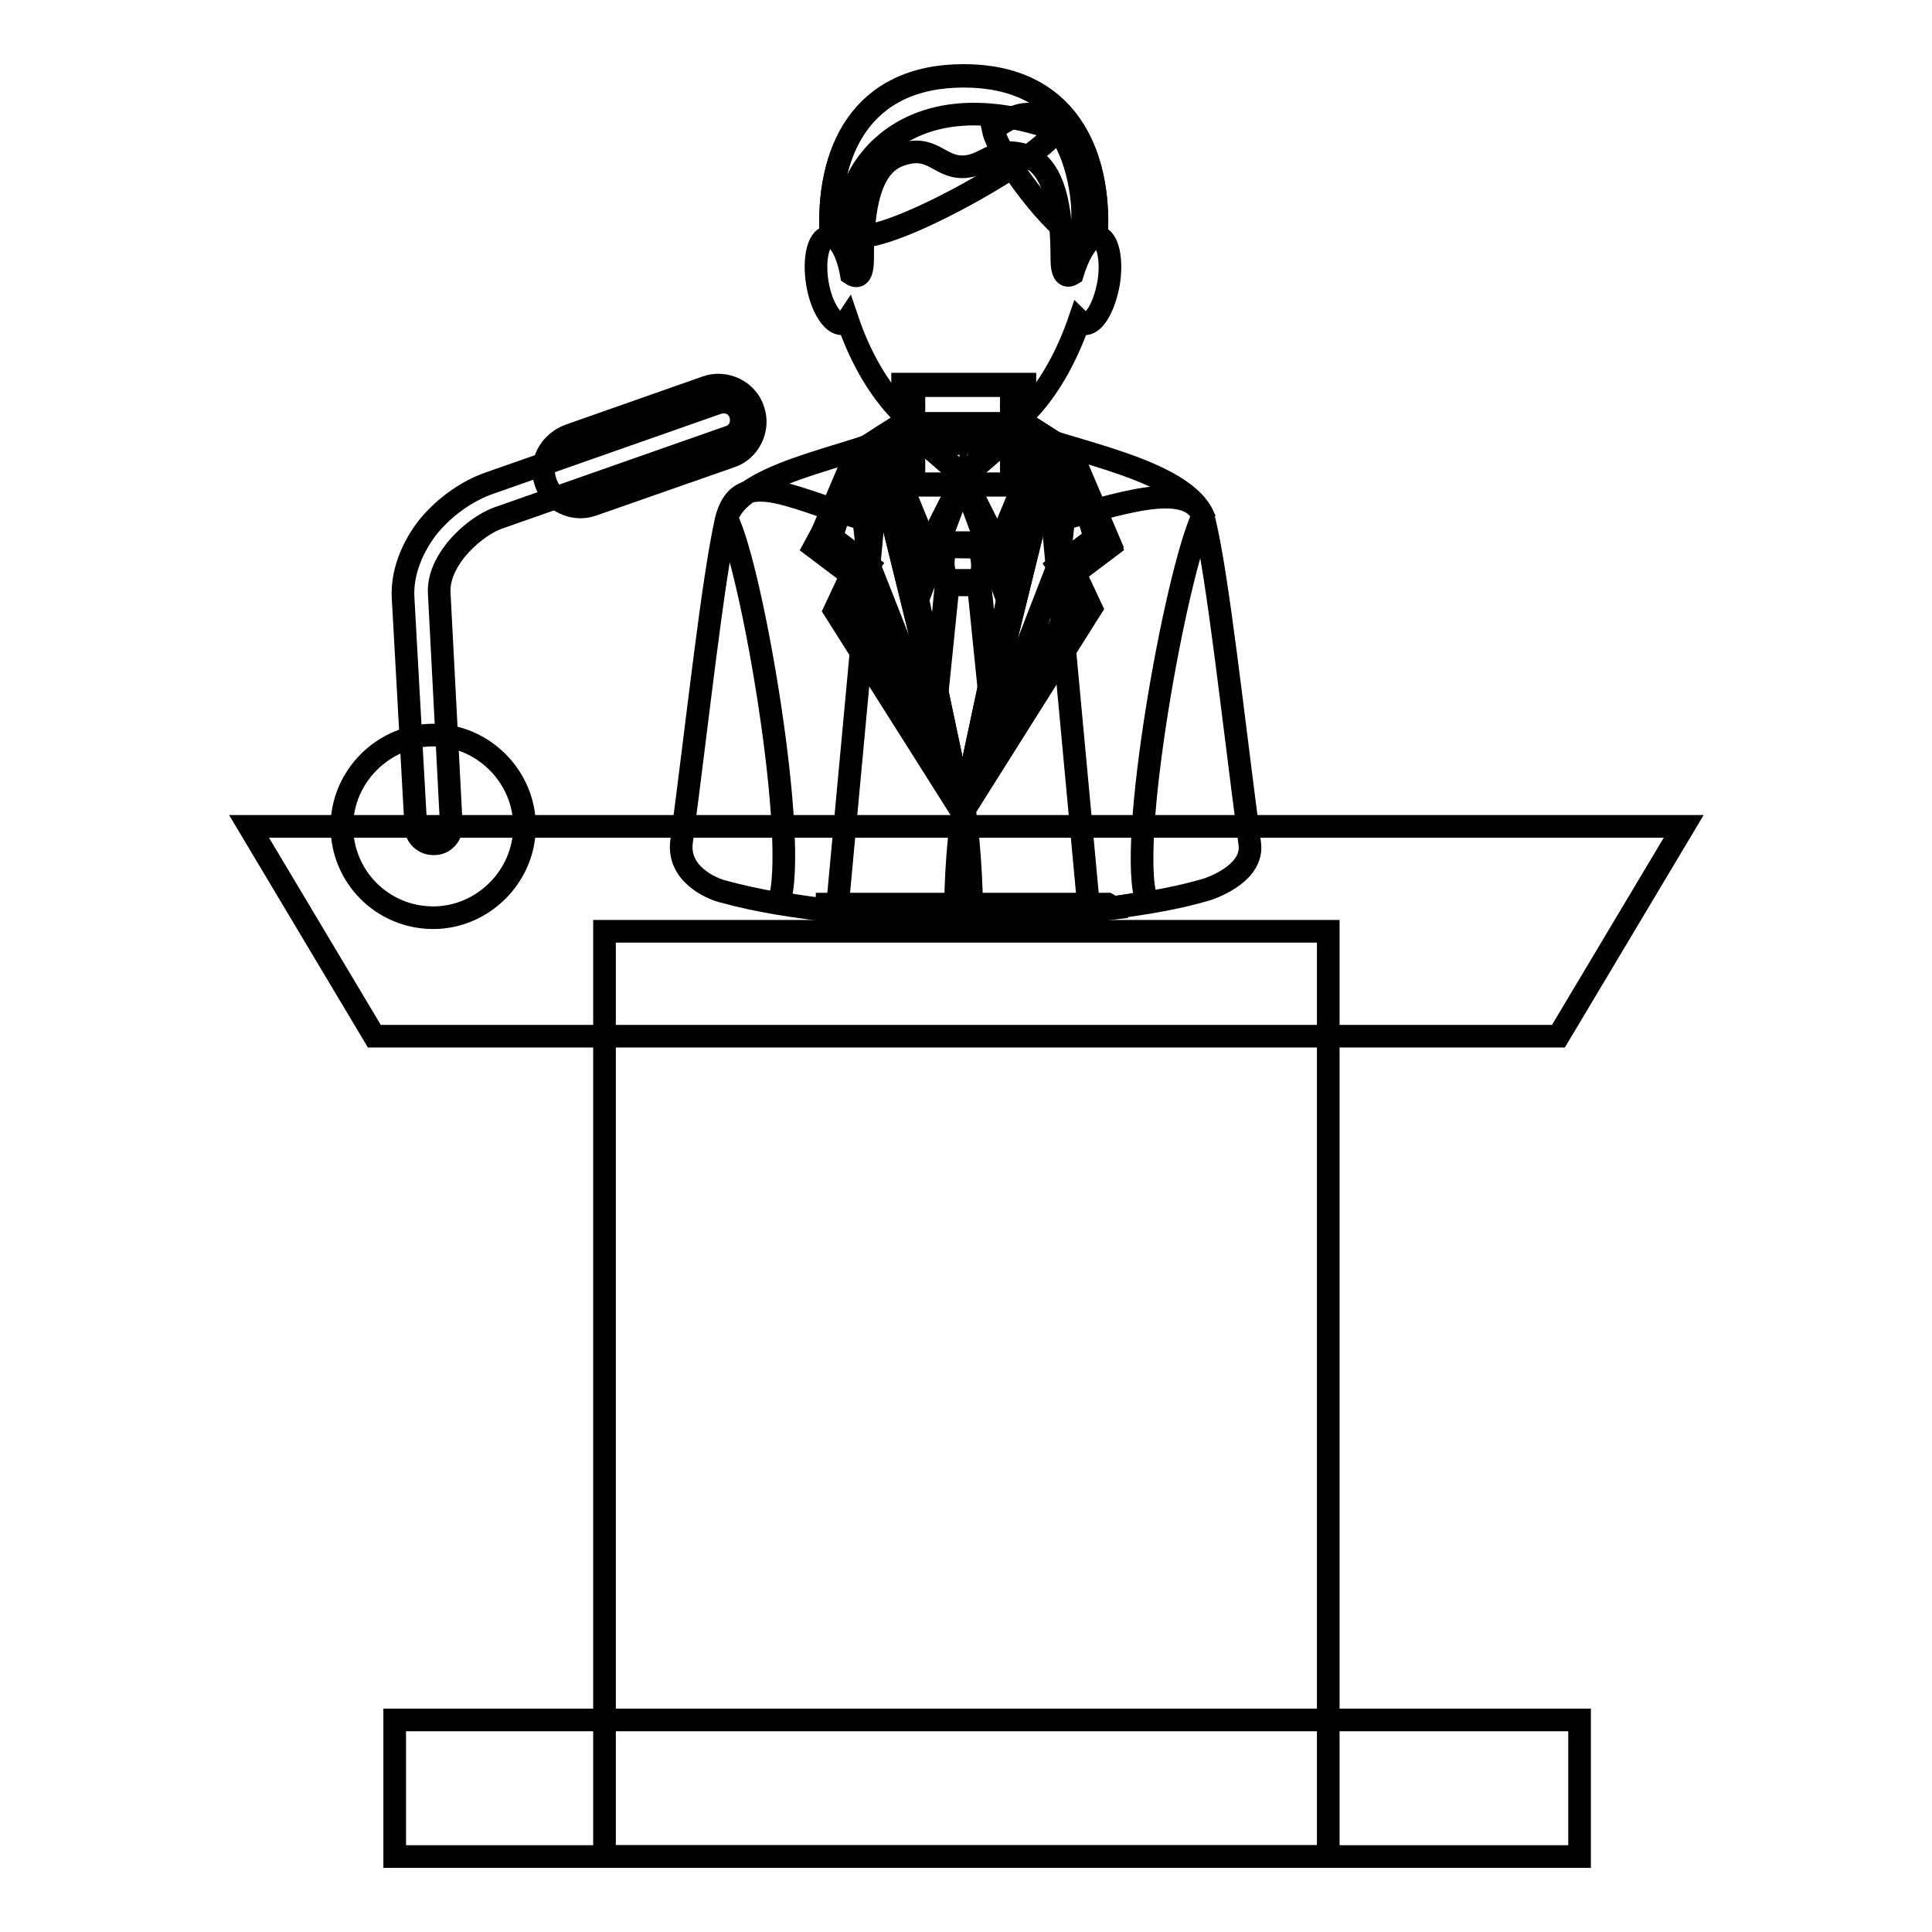 <?xml version="1.0" encoding="utf-8"?>
<!-- Svg Vector Icons : http://www.onlinewebfonts.com/icon -->
<!DOCTYPE svg PUBLIC "-//W3C//DTD SVG 1.1//EN" "http://www.w3.org/Graphics/SVG/1.1/DTD/svg11.dtd">
<svg version="1.1" xmlns="http://www.w3.org/2000/svg" xmlns:xlink="http://www.w3.org/1999/xlink" x="0px" y="0px" viewBox="0 0 256 256" enable-background="new 0 0 256 256" xml:space="preserve">
<g><g><path stroke-width="3" fill-opacity="0" stroke="#000000"  d="M139.5,69.1c7.9-1.9,18.7-6.2,20.1,0c1.8,7.5,3.7,25.3,6,42.7c0.5,3.7-4.4,5.6-5.5,6c-5.4,1.6-9.9,2.1-15.8,2.9L139.5,69.1C139.4,69.1,139.4,69.1,139.5,69.1z"/><path stroke-width="3" fill-opacity="0" stroke="#000000"  d="M115.7,69.1c-9.8-2.4-17.7-7.9-19.5-0.1c-1.8,8.1-3.7,26-5.9,42.6c-0.5,4.2,3.9,6.1,5.4,6.5c5.1,1.4,9.5,2,15.2,2.7L115.7,69.1C115.8,69.1,115.7,69.1,115.7,69.1z"/><path stroke-width="3" fill-opacity="0" stroke="#000000"  d="M108.1,119.7l-0.2,0.6c12.1,1.5,27.1,1.6,39.3,0.1c-0.1-0.2-0.2-0.5-0.4-0.6h-38.7V119.7z"/><path stroke-width="3" fill-opacity="0" stroke="#000000"  d="M103.2,119.6c2.7-7.7-3.5-44.2-6.9-50.9c2-6.9,20-8.4,24.7-12.4c2.2,2,3.9,2.5,6.5,2.5c2.6,0,4.2-0.5,6.6-2.5c3.5,2.9,22.1,5.1,25.3,12c-3.6,7.6-10.2,44.2-7.4,51.2C139.9,122,115.6,122.1,103.2,119.6z"/><path stroke-width="3" fill-opacity="0" stroke="#000000"  d="M115.3,59.7L114.8,75l12.7,32.6L140.3,75l-0.9-15.7l-5.4-3l-13,0.1L115.3,59.7z"/><path stroke-width="3" fill-opacity="0" stroke="#000000"  d="M121.1,51.1h12.9v13.2h-12.9V51.1z"/><path stroke-width="3" fill-opacity="0" stroke="#000000"  d="M129.7,72.5l0.9-1.9l-3-7.4l-3,7.2l1,2C126.9,72.5,128.3,72.5,129.7,72.5z"/><path stroke-width="3" fill-opacity="0" stroke="#000000"  d="M121.1,56.4l6.5,6.9l-4.6,12.4l-5.7-16.7L121.1,56.4z"/><path stroke-width="3" fill-opacity="0" stroke="#000000"  d="M117.2,58.7l10.4,49.1l-17-26.9l2.2-4.7l-4.9-3.7l6.6-12.2L117.2,58.7z"/><path stroke-width="3" fill-opacity="0" stroke="#000000"  d="M134,56.3l-6.5,7l4.6,12.4l5.7-16.7L134,56.3z"/><path stroke-width="3" fill-opacity="0" stroke="#000000"  d="M125.4,77.1h4.2l2.1,20.7l-4.2,9.8l-4.1-9.8L125.4,77.1z"/><path stroke-width="3" fill-opacity="0" stroke="#000000"  d="M121.1,56.4l6.5,6.9l-4.7,9.4l-5.6-13.7L121.1,56.4z"/><path stroke-width="3" fill-opacity="0" stroke="#000000"  d="M117.2,58.7l10.4,49.1l-15.4-29.1l2.6-3.6l-4.9-3.7l4.6-11.2L117.2,58.7z"/><path stroke-width="3" fill-opacity="0" stroke="#000000"  d="M138,58.5l-10.5,49.2l16.9-26.9l-2.2-4.7l4.9-3.7l-5.3-12L138,58.5z"/><path stroke-width="3" fill-opacity="0" stroke="#000000"  d="M138,58.5l-10.5,49.2l15.2-29.1l-2.5-3.6l4.9-3.7l-3.4-11L138,58.5z"/><path stroke-width="3" fill-opacity="0" stroke="#000000"  d="M134,56.3l-6.5,7l4.6,9.4l5.7-13.7L134,56.3z"/><path stroke-width="3" fill-opacity="0" stroke="#000000"  d="M125.4,72.2h4.1c0.9,1.9,0.9,3.6,0,5.3h-4.1C124.7,75.8,124.6,74.2,125.4,72.2z"/><path stroke-width="3" fill-opacity="0" stroke="#000000"  d="M126.9,121.5c0.1-3.6,0.4-7.9,0.9-14.4c0.5,6.4,0.7,10.7,0.9,14.4C128.1,121.5,127.4,121.5,126.9,121.5z"/><path stroke-width="3" fill-opacity="0" stroke="#000000"  d="M113.5,60l1.6,14.7l12.7,32.3l12.5-32.3l1.6-14.7l-6.1-3.9h-16.2L113.5,60z"/><path stroke-width="3" fill-opacity="0" stroke="#000000"  d="M119.6,50.9h16.2v13.2h-16.2V50.9L119.6,50.9z"/><path stroke-width="3" fill-opacity="0" stroke="#000000"  d="M127.7,58.7c6.4,0,12.2-7.2,15.3-16.2c0.1,0.1,0.4,0.2,0.6,0.4c1.3,0.2,2.7-2.1,3.3-5.4c0.5-3.1-0.1-5.9-1.4-6.1c-0.1,0-0.1,0-0.2,0c0.6-11.1-4-21.3-17.6-21.3c-13.7,0-18.2,10.2-17.6,21.3c-0.1,0-0.2,0-0.4,0c-1.3,0.2-1.9,3-1.4,6.1c0.5,3.1,2,5.5,3.3,5.4c0.2,0,0.5-0.2,0.7-0.5C115.3,51.3,121.3,58.7,127.7,58.7z"/><path stroke-width="3" fill-opacity="0" stroke="#000000"  d="M145.3,31.3c0.6-11.1-4-21.3-17.6-21.3c-13.7,0-18.2,10.2-17.6,21.3c1.1,0.2,2.2,2.2,2.7,5c0.9,0.6,1.5,0.2,1.5-2c0-6.6,0.9-12.5,5.1-13.8c4.1-1.4,5,1.6,8.1,1.6c3.1,0,4.1-2.7,8.1-1.6c4.2,1.3,5.1,7.2,5.1,13.8c0,2.1,0.6,2.5,1.4,2C142.9,33.6,144.2,31.5,145.3,31.3z"/><path stroke-width="3" fill-opacity="0" stroke="#000000"  d="M129.8,72.3l0.9-1.9l-3-7.2l-3,7.1l1,2C127.1,72.3,128.4,72.3,129.8,72.3z"/><path stroke-width="3" fill-opacity="0" stroke="#000000"  d="M119.6,56.2l8.1,7l-4.6,12.2l-7.3-16.7L119.6,56.2z"/><path stroke-width="3" fill-opacity="0" stroke="#000000"  d="M115.7,58.7l12,48.7l-16.9-26.8l2.2-4.7l-4.7-3.8l5.1-12L115.7,58.7z"/><path stroke-width="3" fill-opacity="0" stroke="#000000"  d="M135.8,56.2l-8.1,7l4.6,12.2l7.4-16.7L135.8,56.2z"/><path stroke-width="3" fill-opacity="0" stroke="#000000"  d="M125.7,76.9h4.1l2.1,20.6l-4.2,9.8l-4.1-9.8L125.7,76.9z"/><path stroke-width="3" fill-opacity="0" stroke="#000000"  d="M140,17.2c-1.8,3.5-19.6,13.6-25.5,14.1C108.7,31.8,114.2,8.1,140,17.2z"/><path stroke-width="3" fill-opacity="0" stroke="#000000"  d="M131.6,17.2c0.7,3.5,8.5,13.6,11,14.1C145,31.8,142.7,8.1,131.6,17.2z"/><path stroke-width="3" fill-opacity="0" stroke="#000000"  d="M119.6,56.2l8.1,7l-4.7,9.2l-7.2-13.7L119.6,56.2z"/><path stroke-width="3" fill-opacity="0" stroke="#000000"  d="M115.7,58.7l12,48.7l-15.2-28.9l2.6-3.6l-4.9-3.7l3.3-11L115.7,58.7z"/><path stroke-width="3" fill-opacity="0" stroke="#000000"  d="M139.7,58.7l-12,48.7l16.9-26.8l-2.2-4.7l4.7-3.8l-5.1-12L139.7,58.7z"/><path stroke-width="3" fill-opacity="0" stroke="#000000"  d="M139.7,58.7l-12,48.7l15.2-28.9l-2.6-3.6l4.9-3.7l-3.3-11L139.7,58.7z"/><path stroke-width="3" fill-opacity="0" stroke="#000000"  d="M135.8,56.2l-8.1,7l4.6,9.2l7.4-13.7L135.8,56.2z"/><path stroke-width="3" fill-opacity="0" stroke="#000000"  d="M125.7,71.9h4.1c0.9,1.9,0.9,3.6,0,5.3h-4.1C124.8,75.5,124.7,73.9,125.7,71.9z"/><path stroke-width="3" fill-opacity="0" stroke="#000000"  d="M126.7,121.5c0.6,0,1.4,0,2,0c0.2-3.5-0.5-12.7-1-14.4C127.2,108.5,126.4,117.8,126.7,121.5z"/><path stroke-width="3" fill-opacity="0" stroke="#000000"  d="M52.3,227.9h157V246h-157V227.9z"/><path stroke-width="3" fill-opacity="0" stroke="#000000"  d="M80.1,123.4H176V246H80.1V123.4L80.1,123.4z"/><path stroke-width="3" fill-opacity="0" stroke="#000000"  d="M59.8,109.3c0.1,1.4-1,2.5-2.2,2.5c-1.4,0.1-2.5-1-2.5-2.2L53.4,79c-0.1-3.1,1.1-6.2,3.1-8.9c2.1-2.7,5.2-5,8.4-6.1l30.2-10.6c1.3-0.4,2.6,0.2,3,1.5c0.4,1.3-0.2,2.6-1.5,3L66.4,68.5c-2.2,0.7-4.5,2.5-6.1,4.5c-1.4,1.8-2.2,3.7-2.1,5.6L59.8,109.3z"/><path stroke-width="3" fill-opacity="0" stroke="#000000"  d="M57.4,121.6c6.6,0,12.1-5.5,12.1-12.1c0-6.6-5.5-12.1-12.1-12.1s-12.1,5.5-12.1,12.1C45.3,116.2,50.7,121.6,57.4,121.6z"/><path stroke-width="3" fill-opacity="0" stroke="#000000"  d="M49.6,137.3h156.9l16.6-27.8H33L49.6,137.3z"/><path stroke-width="3" fill-opacity="0" stroke="#000000"  d="M75.4,57.7l18.2-6.4c2.5-0.9,5.4,0.5,6.2,3l0,0c0.9,2.5-0.5,5.4-3,6.2l-18.3,6.4c-2.5,0.9-5.4-0.5-6.2-3l0,0C71.4,61.4,72.8,58.7,75.4,57.7z"/></g></g>
</svg>